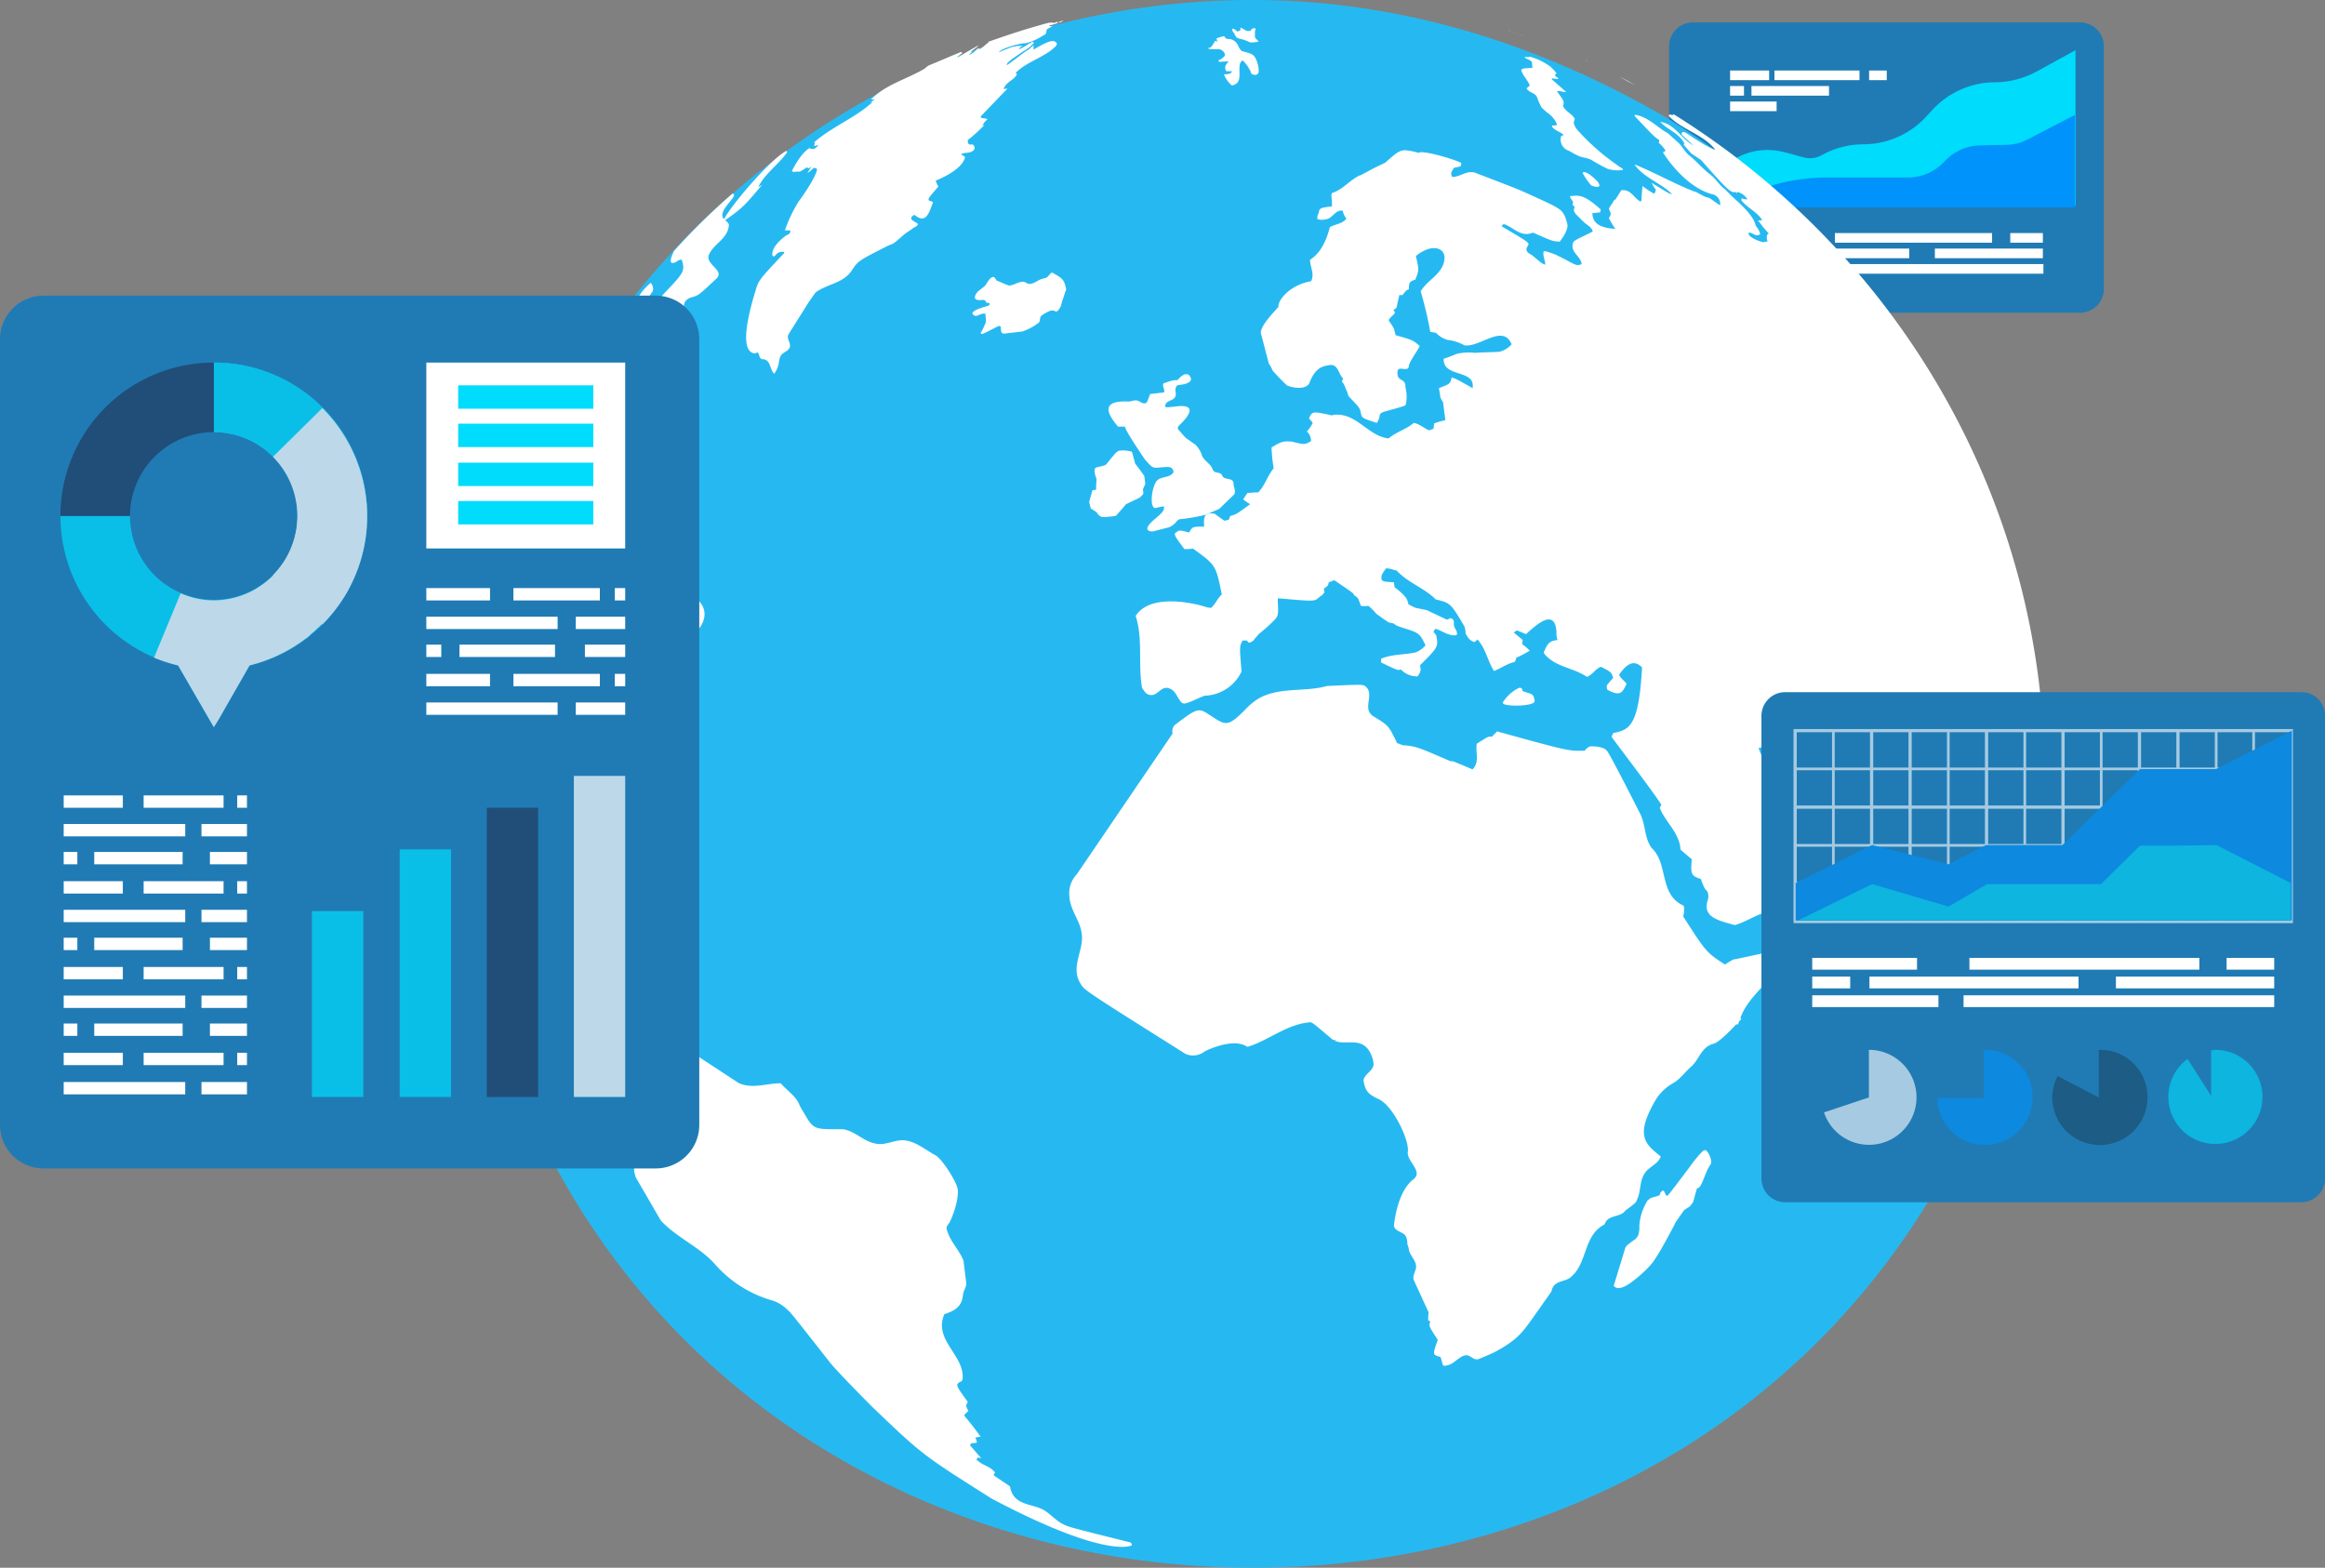 <svg xmlns="http://www.w3.org/2000/svg" width="477.701" height="322.11" viewBox="0 0 477.701 322.11">
  <rect x="0" y="0" width="477.701" height="322.11" fill="#808080" stroke="none"/>
  <g id="Group_1075" data-name="Group 1075" transform="translate(-96.096 -194.981)">
    <g id="Group_656" data-name="Group 656" transform="translate(65 19)">
      <g id="Group_568" data-name="Group 568" transform="translate(374.041 180.583)">
        <path id="Path_2682" data-name="Path 2682" d="M721.581,74.3H641.934a4.877,4.877,0,0,0-4.834,4.834v49.985a4.877,4.877,0,0,0,4.834,4.834h79.647a4.877,4.877,0,0,0,4.834-4.834V79.134A4.877,4.877,0,0,0,721.581,74.3Z" transform="translate(-637.1 -74.3)" fill="#207bb4"/>
        <g id="Group_567" data-name="Group 567" transform="translate(5.493 5.713)">
          <g id="XMLID_187_">
            <path id="Path_2683" data-name="Path 2683" d="M703.62,86.091a17.559,17.559,0,0,0-12.853,5.6l-1.428,1.538a17.558,17.558,0,0,1-12.853,5.6,17.652,17.652,0,0,0-8.459,2.2,4.988,4.988,0,0,1-3.955.439l-4.065-1.1h-.11a13.2,13.2,0,0,0-14.282,5.822l-3.515,5.273h78V79.5l-8.02,4.394A18.315,18.315,0,0,1,703.62,86.091Z" transform="translate(-642.1 -79.5)" fill="#00dcfc"/>
          </g>
          <path id="Path_2684" data-name="Path 2684" d="M705.9,97.752l-5.383.11a10.183,10.183,0,0,0-7.36,3.3,10.238,10.238,0,0,1-7.47,3.3H669.205a40.527,40.527,0,0,0-11.975,1.758L642.4,110.605h77.56V91.6L710.4,96.544A9.542,9.542,0,0,1,705.9,97.752Z" transform="translate(-642.07 -78.307)" fill="#0093fc"/>
        </g>
      </g>
      <g id="Group_569" data-name="Group 569" transform="translate(386.015 223.867)">
        <rect id="Rectangle_519" data-name="Rectangle 519" width="14.721" height="1.977" fill="#fff"/>
        <rect id="Rectangle_520" data-name="Rectangle 520" width="32.298" height="1.977" transform="translate(22.081)" fill="#fff"/>
        <rect id="Rectangle_521" data-name="Rectangle 521" width="6.701" height="1.977" transform="translate(58.115)" fill="#fff"/>
        <rect id="Rectangle_522" data-name="Rectangle 522" width="22.191" height="1.977" transform="translate(42.625 3.186)" fill="#fff"/>
        <rect id="Rectangle_523" data-name="Rectangle 523" width="5.273" height="1.977" transform="translate(0 3.186)" fill="#fff"/>
        <rect id="Rectangle_524" data-name="Rectangle 524" width="29.332" height="1.977" transform="translate(8.02 3.186)" fill="#fff"/>
        <rect id="Rectangle_525" data-name="Rectangle 525" width="17.687" height="1.977" transform="translate(0 6.372)" fill="#fff"/>
        <rect id="Rectangle_526" data-name="Rectangle 526" width="43.614" height="1.977" transform="translate(21.312 6.372)" fill="#fff"/>
      </g>
      <g id="Group_570" data-name="Group 570" transform="translate(386.565 190.47)">
        <rect id="Rectangle_527" data-name="Rectangle 527" width="8.02" height="1.977" fill="#fff"/>
        <rect id="Rectangle_528" data-name="Rectangle 528" width="17.467" height="1.977" transform="translate(9.118)" fill="#fff"/>
        <rect id="Rectangle_529" data-name="Rectangle 529" width="3.625" height="1.977" transform="translate(28.563)" fill="#fff"/>
        <rect id="Rectangle_530" data-name="Rectangle 530" width="2.856" height="1.977" transform="translate(0 3.186)" fill="#fff"/>
        <rect id="Rectangle_531" data-name="Rectangle 531" width="15.929" height="1.977" transform="translate(4.394 3.186)" fill="#fff"/>
        <rect id="Rectangle_532" data-name="Rectangle 532" width="9.558" height="1.977" transform="translate(0 6.372)" fill="#fff"/>
      </g>
    </g>
    <path id="Path_2538" data-name="Path 2538" d="M719.257,110.889Q657.3,74.8,591.382,92.1h0c-4.284,1.1-8.569,2.527-12.634,3.955,0,0-4.724,1.758-5.6,2.087-2.2.879-4.394,1.868-6.592,2.746h0a165.243,165.243,0,0,0-33.726,20.653,2.3,2.3,0,0,1-.659.439c-2.087,1.648-4.065,3.406-6.042,5.053A137.011,137.011,0,0,0,514.042,138.9a163.251,163.251,0,0,0-10.436,12.634.108.108,0,0,1-.11.11c-.11.11-.11.22-.22.33A155.326,155.326,0,0,0,488.555,175.7v.11a161.541,161.541,0,0,0-6.811,15.49q-20.6,56.522-.769,113.263c48.228,132.379,238.831,139.519,299.142,15.16,1.648-3.406,3.186-6.921,4.614-10.436v-.11c.549-1.318,2.2-5.6,2.307-6.042.879-2.417,1.648-4.834,2.417-7.251q1.648-5.438,2.966-11.206h0a160.469,160.469,0,0,0,3.955-35.814A163.142,163.142,0,0,0,719.257,110.889Z" transform="translate(-280.411 108.485)" fill="#26b9f1"/>
    <g id="Group_462" data-name="Group 462" transform="translate(191.348 199.258)">
      <path id="Path_2539" data-name="Path 2539" d="M671.135,217.426c-.11-.11-.11-.11-1.758-.659a.236.236,0,0,1-.22-.22v-.11c0-.11-.11-.33-.22-.33-.22-.11-.22-.11-.549,0a7.945,7.945,0,0,0-2.417,1.868c-.659.769-.879,1.1-.769,1.208a.236.236,0,0,0,.22.22c1.318.549,6.152.33,6.262-.549a1.394,1.394,0,0,0-.11-.659A.952.952,0,0,0,671.135,217.426Z" transform="translate(-451.639 -79.005)" fill="#fff"/>
      <path id="Path_2540" data-name="Path 2540" d="M534,115.6c-3.186,1.648-10.986,10.656-12.853,14.062-1.648-1.758,3.3-4.834,1.758-5.273a137.016,137.016,0,0,0-12.084,11.865c-.22.769-.769,1.428-.549,2.307.879.439,1.428-.769,2.2-.549.769,2.307.33,2.746-3.625,6.921-.549.549-.989,1.208-1.538,1.758-.11.11-.33,0-.439-.11-.22-.11-.769,0-2.087,1.538,0,0-2.637,2.966-1.868,3.735.989-.11.879-2.087,1.977-1.648,1.1.33,0,1.648.11,2.417,0,0,1.318,3.625,3.186,2.527,4.834-2.856,4.724-3.735,4.724-4.944-.11-2.527-.11-3.186.439-3.845a2.619,2.619,0,0,1,1.208-.659c1.428-.439,1.428-.439,5.053-3.845,1.758-1.758-2.417-2.856-1.538-4.944.989-2.2,3.735-3.186,4.065-5.822.11-.549-.33-.879-.769-1.208,3.735-2.637,4.065-3.076,7.58-7.251-.22.11-.549.33-.769.439,1.428-2.856,4.174-4.614,5.932-7.141A.851.851,0,0,1,534,115.6Z" transform="translate(-467.648 -88.905)" fill="#fff"/>
      <path id="Path_2541" data-name="Path 2541" d="M614.8,178.253c-.33-.989-1.648-.33-1.977-1.318-.439-1.318-1.977-1.758-2.307-3.186a6.083,6.083,0,0,0-1.1-1.758l-.11-.11c-.659-.439-1.208-.879-1.868-1.318-.549-.439-.989-1.1-1.538-1.648s-.11-.879.549-1.538c.44-.439,3.955-3.955-.989-3.406-1.868.22-2.087.22-2.417.11,0-1.428,1.648-1.1,2.087-2.087.33-.659-.22-1.428.22-2.087a.6.6,0,0,1,.549-.33s3.625-.22,2.087-1.977c-.549,0-.989.11-1.538.11l-.22.22-.659.659c-.879,0-.879,0-2.856.659-.329.659.33,1.208.11,1.868-.879.11-2.087.22-2.856.33-.659,1.758-.659,1.758-.879,1.868-.769.22-1.208-.439-1.868-.549-.549-.11-1.1.22-1.648.22-6.591-.33-3.735,3.3-2.2,5.163H594.8c0,.769,4.065,6.7,4.065,6.7,1.648,1.868,1.648,1.868,3.406,1.648h.22c1.867-.22,2.087.11,2.307.989-.879,1.428-2.966.659-3.735,2.2-.989,1.977-1.1,5.493.11,5.163a12.534,12.534,0,0,1,1.648-.33c0,.769,0,.989-1.648,2.417-2.856,2.307-1.648,2.746-.659,2.746l3.406-.879a4.164,4.164,0,0,0,1.428-1.1c.439-.549.659-.549.879-.549a40.554,40.554,0,0,0,5.053-.879l2.856-1.208,3.076-2.966c.439-.769-.11-1.538-.11-2.2C617.1,178.473,615.237,179.242,614.8,178.253Z" transform="translate(-458.91 -84.764)" fill="#fff"/>
      <path id="Path_2542" data-name="Path 2542" d="M599.335,178.516l-.22-1.648-.879-1.208-.989-1.318-.659-2.417a6.119,6.119,0,0,0-2.637-.22c-.659.22-1.1.989-1.538,1.428l-.879,1.1c-.22.33-.33.439-1.208.659-.439.11-1.208.22-1.318.439-.11.33-.22.549.11,1.648.22.549.22.549.11,1.758v.989l-.769.11-.659,2.417.33,1.318,1.208.769a1.854,1.854,0,0,0,1.1.989,17.294,17.294,0,0,0,2.746-.22c.11,0,.11,0,2.2-2.417.879-.439,1.868-.879,2.746-1.318a5.075,5.075,0,0,0,.769-.769c.11-.33-.11-.769,0-1.1Z" transform="translate(-459.266 -83.379)" fill="#fff"/>
      <path id="Path_2543" data-name="Path 2543" d="M505.686,142.387c-.11.11-.11.22-.22.33-.439.879-6.262,8.9-6.482,9.118-.11-.33-.22-.879,1.648-3.515.22-.22.659-.989,1.208-1.758A169.124,169.124,0,0,0,486.9,170.621a98.361,98.361,0,0,1,7.47-10.986c-.11,3.406-2.966,5.163-4.284,7.91a1.869,1.869,0,0,0,.769-.11c.11.439.11.439-.22,1.428,2.087-.879,1.977-3.406,3.516-4.724.22.439-.11.989.11,1.428.22,0,.879.22,1.538-.879,1.208-2.087-1.208-8.459,1.538-6.7,1.208-1.318,1.318-3.186,2.637-4.394h.22l7.69-11.315c.11-.11.11-.22.22-.33a1.883,1.883,0,0,0-.439-1.648A12.192,12.192,0,0,0,505.686,142.387Z" transform="translate(-469.213 -86.47)" fill="#fff"/>
      <path id="Path_2544" data-name="Path 2544" d="M594.06,393.152c-1.428-.659-2.417-1.868-3.735-2.746-2.417-1.648-6.591-.879-7.251-5.053-1.1-.769-2.307-1.538-3.406-2.307.11-.11.22-.439.33-.549-.879-1.208-2.417-1.428-3.406-2.307-.11-.11-.33-.22-.439-.33.11-.11.22-.33.33-.439.22,0,.439.11.659.11-.11-.11-.11-.11-2.307-2.637.11-.11.22-.33.33-.439a3.736,3.736,0,0,0,1.1-.11,2.625,2.625,0,0,0-.329-.989,3.9,3.9,0,0,1,1.1-.22s-2.087-2.856-3.076-3.955c-.11-.11-.22-.33-.33-.439a6.63,6.63,0,0,1,.879-.879c-.549-1.1-.549-1.1-.11-1.868-2.637-3.625-2.637-3.625-1.208-4.284-.11-.11.11-.22.11-.22.659-5.053-6.042-8.02-3.735-13.513,1.868-.659,3.625-1.318,3.845-4.065.11-.879.769-1.538.659-2.417,0,0-.549-4.284-.549-4.5-.769-1.977-2.307-3.515-3.076-5.383-.549-1.428-.549-1.428,0-2.2.659-.879,2.2-5.053,1.868-7.141-.22-1.538-3.186-6.152-4.5-6.921-1.868-.989-3.515-2.417-5.6-2.966-.11,0-.439-.11-.549-.11-2.087-.33-4.065,1.1-6.152.659-2.527-.439-4.175-2.527-6.7-2.966h-.989c-5.163,0-5.163,0-7.25-3.625a8.151,8.151,0,0,1-.879-1.648c-.879-1.758-2.527-2.746-3.735-4.175-2.856,0-5.713,1.208-8.569,0l-12.744-8.349c-4.944,3.955-4.944,3.955-9.008,1.758-1.538.439-1.538.989-1.758,2.417-1.318.659-2.637,1.318-4.065,5.6-.11-.22-.22-.549-.329-.769a1.869,1.869,0,0,0-.769.11c-.11.22-.11.549-.22.769v.549c-2.966-.879-2.966-.879-7.031-12.414-1.538-.33-2.087-.33-3.186,1.758-2.417-1.648-2.417-5.383-2.417-7.36-1.428-5.493-1.428-5.493-2.417-7.361-.22.879-.22.879-.33,4.065-.22,0-.439.11-.659.11-.22-.11-.439-.33-.659-.439-.659,2.637,1.208,4.944,1.208,7.58-6.042.879-8.239-19.994-8.239-20.214l.659.33a25.4,25.4,0,0,1,.659-3.186c.22-.11.549-.11.769-.22,1.1,1.208,1.1,1.208,1.977,1.1,0-3.625.33-3.845,1.1-4.394,1.208.659,4.724,3.955,4.724,4.394a14.544,14.544,0,0,0,2.637,5.493c.989-.33.989-.33-1.977-11.645-.989-3.845,1.318-7.141,1.868-10.656.549-3.955,1.538-7.91,1.868-11.974.11-1.428.11-1.428,4.614-9.887a2.037,2.037,0,0,1,.769.22c.11-7.47.22-8.239,5.932-12.414.22,1.868-1.538,3.076-1.867,4.834a2.914,2.914,0,0,0,.549.659c.769,0,8.569-7.58,8.569-7.69,1.208-1.758-.11-4.284-.11-4.284l-.33.439c-.22.549-.439,1.208-.659,1.758-1.648-.11-1.868-.11-2.856-1.648-.22,0-.659-.11-.879-.11-.549.549-1.1,1.208-1.648,1.758a43.513,43.513,0,0,1,1.428-5.053c-.549-.879-.549-.879-.439-2.307-2.307.11-2.307.11-7.69,7.69-1.977-5.6,5.053-6.811,5.822-11.205,1.538.879,2.417,2.527,3.845,3.515.22-.11.659-.22.879-.33a21.389,21.389,0,0,0-.659-2.527l.11-.11c1.208-.549,1.208-.549,7.141-6.372.11.22.22.549.329.769a2.585,2.585,0,0,0,.879.22c-.879,3.186-3.735,5.383-4.5,8.679,0,.22,0,.22,1.648,2.856.989-.33,1.648-1.428,2.856-1.208a5.15,5.15,0,0,1,.879,3.625c.22,0,.549-.11.769-.11a13.926,13.926,0,0,1,1.318-2.307c.769,0,.769,0,1.868.989l.549.22h0c4.614-4.394.879-8.349-2.966-8.459-.33-.439-.33-.439,1.428-12.194a2.314,2.314,0,0,0-1.428-.549c-.11-.22-.439-.439-.549-.659l.659-2.307c-4.614-1.977-4.614-1.977-5.383-3.735-1.318-3.3.439-7.031-.439-10.327a16.2,16.2,0,0,1,.549-2.2c.549-1.977.549-2.637,0-2.417a8.988,8.988,0,0,0-.989.879,2.86,2.86,0,0,1-.33.769c-.11.659-.33,1.318-.439,1.868-.22.659-.33.769-.44.879-.22.11-.33.33-.549.769-1.648,3.845-1.648,3.845-2.966,4.5-.769-.33-1.208-.989-1.977-1.318a5.986,5.986,0,0,1,.439-2.087h-.11a12.781,12.781,0,0,1,.439-1.977,12.513,12.513,0,0,1,1.1-2.087c.11-.33.329-.769.11-1.1,0-.11-.11-.11-.22-.22-.439-.33-.989-.11-1.428-.549-.11-.11,0-.439,0-.659a25.222,25.222,0,0,0-.439-3.076c0-.11-.11-.22-.11-.33-.11-.439-.33-.659-.549-.659h0a.746.746,0,0,0-.33.439c-.659,1.648-1.538,3.186-1.977,2.417-.22-.439,0-1.208-.769-1.318a3.491,3.491,0,0,0-1.428,1.1c-.11.11-.11.22-.22.439s-.11.549-.22.769c-.11.659-.11.659-1.208,3.406-.33.879-.439.989-.879,1.208-.33.22-.33.33-.439.659,0,0-.11.659.11.769h.22c.11-.11.11-.11.22,0,.22.879-.989,2.417-1.977,3.625-.659,1.208-.549,2.637-1.1,3.845a6.9,6.9,0,0,1,.439,4.5c-.879,3.076-3.735,4.944-4.724,8.02-1.1,3.406,0,7.031-1.208,10.436-.11.439-.659.769-1.1.989-2.527-1.208.11-9.667.11-9.777a5.776,5.776,0,0,0,.439-1.868c-.22-.11-.549-.11-.769-.22-1.758.33-1.758.33-2.637-.11-.22-3.186-.22-3.186-.989-4.065a2.037,2.037,0,0,0-.769.22c-.11-1.758.769-3.3,1.208-5.053a.384.384,0,0,1-.22.11A161.909,161.909,0,0,0,470.8,241.219a160.294,160.294,0,0,0,9.777,55.588h.11a3.137,3.137,0,0,0,1.428,0l.549.549c.439,0,1.1-.11,1.648-.11.22-.11.549-.11.769-.22.659.439.659.439,3.186,4.944.439-.989.439-.989,0-2.746,2.746,1.648,3.735,4.724,6.042,6.7l.33-.659c.11.11.11.11,1.648,1.868h.22a20.821,20.821,0,0,1,2.307,2.087v-.769a7.115,7.115,0,0,0,1.428-.439,4.788,4.788,0,0,0-.549-2.527v-.11a1.87,1.87,0,0,1,.11-.769c5.163,6.811,5.163,7.36,5.163,9.338.22,0,.11.439.11.659.989,2.307.989,2.307,1.538,3.845-.879,1.428-.989,1.758-.439,3.406l5.163,8.9c3.186,3.406,7.69,5.273,10.876,8.679a24.662,24.662,0,0,0,11.535,7.58,7.678,7.678,0,0,1,3.516,1.977c.769.659.769.659,8.789,10.876,1.868,2.307,8.679,9.118,8.679,9.118,10.327,9.887,10.327,9.887,24.608,18.9,23.949,12.634,28.783,9.558,28.783,9.558a1.852,1.852,0,0,0-.22-.549C595.159,393.7,595.159,393.7,594.06,393.152Z" transform="translate(-470.8 -84.232)" fill="#fff"/>
      <path id="Path_2545" data-name="Path 2545" d="M586.1,92.149c.33-.11.549-.22.879-.33a.108.108,0,0,1-.11-.11c-.22-.11-.33-.11-.989,0a.384.384,0,0,0,.22-.11c-4.284,1.1-8.569,2.527-12.634,3.955h0c0,.11-.11.22-.659.659h0a8.357,8.357,0,0,1-.989.769,5.353,5.353,0,0,0-.769.33,2.4,2.4,0,0,1,.549-.33.108.108,0,0,1-.11-.11h0c-.11,0-.22.11-.439.22-.11.11-.22.33-.439.439a3.339,3.339,0,0,1-.769.549c-.11.11-.22.11-.33.22a.108.108,0,0,1,.11-.11c-.11,0-.22.11-.33.22a5.081,5.081,0,0,1,.769-.769h-.11a.4.4,0,0,0-.33.11l1.758-1.318h-.22s-1.977,1.1-4.175,2.417c.11-.22.11-.22,1.1-.989-.11,0-.11-.11-.22-.22-2.2.879-4.394,1.868-6.591,2.746h0a3.032,3.032,0,0,0-.879.659c-3.625,2.2-7.91,3.186-11.1,6.372h.769c-.33.22-.769.549-1.1.769a1.561,1.561,0,0,1,.659-.22c-3.625,3.3-8.349,5.053-11.974,8.239,0,.11.11.22.11.33s-.11.22-.22.33c.11,0,.22.11.33.11.22-.11.439-.11.659-.22-.769.989-1.208.989-1.868.659-1.868,1.1-3.625,4.724-3.625,4.724.33.22.33.22.879.11h.769a10.027,10.027,0,0,0,1.428-.879c.11.11.22.11.33.22l.659-.33a9.168,9.168,0,0,0-.879,1.318,13.953,13.953,0,0,0,1.318-1.1,1.561,1.561,0,0,1,.659.22c.11.549-1.1,3.076-3.845,6.811a29.416,29.416,0,0,0-2.746,5.822h1.1c0,.33.11.659-.769.989,0,0-3.406,2.307-2.856,4.284a.4.4,0,0,1,.33.11c.769-.879.989-.989,1.977-.989l.11.22c-5.273,5.6-5.273,5.6-5.932,7.8-2.527,8.239-2.527,12.524-.22,12.853a1.561,1.561,0,0,0,.659-.22c.439.439.22,1.1.879,1.428,1.868-.11,1.538,2.087,2.527,2.966a5.131,5.131,0,0,0,.989-2.527,3.4,3.4,0,0,1,.22-.879c.33-.989,1.648-1.1,1.977-1.977.33-.989-.769-1.758-.22-2.746l4.065-6.482c1.538-2.2,1.538-2.2,1.648-2.2,2.307-1.648,5.493-1.758,7.251-4.394,1.318-1.977,1.318-1.977,7.58-5.163.989-.33.989-.33,2.637-1.758a11.018,11.018,0,0,1,1.758-1.318l.769-.549c.659-.33.659-.33.879-.769-.439-.33-.879-.549-1.318-.879,0-.11-.11-.33-.11-.439a1.615,1.615,0,0,1,.659-.549c.11.11.22.11.33.22,2.087,1.538,2.746-.659,3.515-2.856a7.578,7.578,0,0,0-.879-.33c-.11-.439-.11-.439,1.977-2.856a5.881,5.881,0,0,1-.549-1.208c4.724-1.977,5.823-3.845,6.042-4.834a2.391,2.391,0,0,0-.879-.549c.769-.549,1.867-.11,2.637-.879,0,0,.549-.549-.22-1.208-.989.22-.989-.33-.989-.879a29.774,29.774,0,0,0,3.406-3.076.661.661,0,0,0-.439.11,4.83,4.83,0,0,1,1.1-1.318,3.95,3.95,0,0,0-1.208-.22c-.11-.11-.22-.22-.22-.33l5.493-5.713a1.87,1.87,0,0,0-.769.11c.439-1.538,2.087-1.758,2.746-3.076-.11-.11-.22-.22-.22-.33,2.307-2.307,5.713-3.076,8.02-5.273.22-.11.33-.439.439-.659-.439-.659-.879-1.208-4.834,1.208v-.879a6.286,6.286,0,0,0-.879.769h0c-1.648.989-3.076,2.307-4.614,3.3,0-.439.11-.659,3.406-2.856a8.6,8.6,0,0,0,2.2-1.758c-.11,0-.22-.11-.33-.22-.769.439-1.538.989-2.417,1.428-.11,0-.22.11-.33.11,0-.22.439-.549.769-.769a4.114,4.114,0,0,1-.879.11,1.393,1.393,0,0,0-.659.11c-.33,0-.659,0-3.406,1.208.659-.989,4.724-1.868,5.163-1.868h.33a11.266,11.266,0,0,0,3.515-1.538l.44-.22.22-.22c.11-.22.11-.659.22-.879.33-.22.769-.439,1.1-.659h-.33c-.439-.11-.219-.22-.109-.22Z" transform="translate(-465.59 -91.27)" fill="#fff"/>
      <path id="Path_2546" data-name="Path 2546" d="M512.6,128.6Z" transform="translate(-466.68 -87.623)" fill="#fff"/>
      <path id="Path_2547" data-name="Path 2547" d="M582.927,91.3a11.394,11.394,0,0,1-1.1.439c.11-.11.22-.11.33-.22l-.33.11c.11,0,.11-.11.22-.11h-.22l-.44.22h-.11a.85.85,0,0,1-.33.11h0c-.11,0-.11.11-.22.11-.22.11-.22.22-.33.22h.22a10.638,10.638,0,0,0,1.208-.33c.44-.22.549-.22.659-.22h.11l.659-.33h-.329Z" transform="translate(-459.996 -91.3)" fill="#fff"/>
      <path id="Path_2548" data-name="Path 2548" d="M619.224,93.259a.66.66,0,0,0,.11-.439v-.11h-.22c-.439,0-.549.11-.659.33s-.22.22-.439.22c-.769.11-1.208-.659-1.868-.659a.108.108,0,0,0,.11.11c.11.439-.22.549-.659.659-.22-.22-.439-.33-.659-.549H614.5a5,5,0,0,0,.33.879v-.22c.33.659.439.989.769,1.208a6.55,6.55,0,0,0,1.208.33,11.392,11.392,0,0,1,1.1.439c.11.11.439.22,1.318.11.22,0,.44-.11.769-.11-.22-.33-.549-.549-.769-.879Z" transform="translate(-456.634 -91.172)" fill="#fff"/>
      <path id="Path_2549" data-name="Path 2549" d="M619.667,98.484c-.439-.659-1.208-.879-2.527-1.208-.11,0-.22,0-.22-.11-.659-.549-.659-1.428-1.428-1.977a2,2,0,0,0-1.318-.439c-.549-.11-.549-.11-.769-.549h-.22a6.76,6.76,0,0,0-1.428.439c.11.22.11.549.22.769-.11-.11-.33-.22-.439-.33a13.712,13.712,0,0,1-.879,1.318,1.177,1.177,0,0,1-.659.22c.22.22.22.22,1.867.22a1.513,1.513,0,0,1,1.648,1.1c0,.11,0,.549-1.318,1.208v.11c0,.11,0,.11.22.11h0l-.11.11a13.332,13.332,0,0,1,1.977-.11c-.769.769-.879,1.208-.549,1.977a4.431,4.431,0,0,0,1.208,0c-.11.33-.22.659-1.648.659a5.673,5.673,0,0,0,1.648,2.307c1.318-.33,1.648-.989,1.538-2.966,0-1.538.11-1.758.659-2.2a7.739,7.739,0,0,1,1.648,2.307.811.811,0,0,0,.33.549,1.333,1.333,0,0,0,.549.11.686.686,0,0,0,.769-.769,3.739,3.739,0,0,0-.11-1.1A5.868,5.868,0,0,0,619.667,98.484Z" transform="translate(-457.078 -91.014)" fill="#fff"/>
      <path id="Path_2550" data-name="Path 2550" d="M605.2,157.73c.549,0,.989-.11,1.538-.11a1.046,1.046,0,0,0-.769-.22A1,1,0,0,0,605.2,157.73Z" transform="translate(-457.551 -84.784)" fill="#fff"/>
      <path id="Path_2551" data-name="Path 2551" d="M582.372,138.4c-.22,0-.22,0-.989.879-.11.11-.11.11-1.208.439-.769.22-1.428.879-2.307.989-.549.11-.989-.439-1.538-.439-.989,0-1.867.769-2.856.769-.11,0-.11,0-1.428-.549-.989-.439-.989-.439-1.1-.439-.33-.549-.439-.769-.769-.769h0c-.439.11-.659.33-1.428,1.538-.22.33-.22.33-1.648,1.428-1.1,1.318-.769,1.977.989,1.758.659,0,.769.549.659.549.22.11.659-.11.769.33-.11.22-.22.33-1.1.549-4.065,1.208-1.868,1.868-1.758,1.868.659-.11,1.318-.659,1.977-.439l.11,1.648a14.882,14.882,0,0,1-1.1,2.307c.22.33.22.33,3.406-1.318.659-.33.769,0,.769.439,0,.33,0,.989.659.989l3.735-.439a11.3,11.3,0,0,0,3.3-1.758c.22-.11.22-.22.33-.769.11-.659.11-.659,1.428-1.428.439-.22,1.1-.549,1.648-.22.22.11.329.11.439,0,.22-.11.22-.11.769-.989l.22-.879.879-2.637C584.788,139.828,584.569,139.608,582.372,138.4Z" transform="translate(-461.418 -86.657)" fill="#fff"/>
      <path id="Path_2552" data-name="Path 2552" d="M485.035,267.576c-.22.439-.989,1.648.549,5.053.22.439.549,1.208,2.087.769.989-.22,1.758-.989,2.746-1.318.769-.33,1.648-.33,2.527-.659.11,0,.22-.11.329-.11a.865.865,0,0,0,.549-.769C493.6,268.785,488.88,265.05,485.035,267.576Z" transform="translate(-469.435 -74.007)" fill="#fff"/>
      <path id="Path_2553" data-name="Path 2553" d="M502.337,272.515c-.11,0-.22-.11-.33-.11s-.22-.11-.33-.11c-.33-.11-.769-.11-1.1-.22-.659-.22-1.208-1.1-1.977-.769-.11,0-.11.11-.22.11,0,.11-.11.11-.22.22-.33.33-.439.879-.769,1.208-.439.549-1.1.769-1.428,1.318a.4.4,0,0,0-.11.33c0,.11-.11.22-.11.329,0,.22.11.439,0,.659-.11.33-.439.659-.439.879-.11.33-.33,1.318,1.648,1.318a8.743,8.743,0,0,0,2.856-.549.236.236,0,0,0,.22-.22c.439-.439.33-1.1.769-1.648a7.7,7.7,0,0,1,.989-.659c.549-.33,1.208-.659,1.318-.989C503.326,273.284,502.776,272.735,502.337,272.515Z" transform="translate(-468.391 -73.563)" fill="#fff"/>
      <path id="Path_2554" data-name="Path 2554" d="M720.983,271.858c-.439,0-.439,0-2.2,1.1-3.845-2.527-3.845-2.527-8.569-9.887a4.962,4.962,0,0,0,.11-2.2c-5.164-2.307-3.076-8.569-6.592-11.865-1.538-2.087-1.208-4.834-2.417-7.141,0,0-5.822-11.535-6.7-12.743-.659-.879-2.307-.989-3.076-.989H691.1a2.194,2.194,0,0,0-1.1.879c-3.3.11-3.3.11-18.017-3.955l-1.1,1.1c-.659-.11-.659-.11-3.076,1.428-.33,1.758.659,3.735-.879,5.273-4.174-1.758-4.174-1.758-4.284-1.648l-.439-.11c-6.592-2.856-6.592-2.856-9.118-3.186h-.439c-.33-.11-.769-.33-1.208-.439-1.758-3.625-1.758-3.625-4.834-5.493-2.527-1.538.33-4.5-1.648-6.152-.549-.439-.549-.439-7.91-.11-4.614,1.318-9.887.11-14.172,2.637a13.675,13.675,0,0,0-2.087,1.648c-4.065,4.175-4.394,3.955-7.58,1.868-2.637-1.758-2.637-1.758-7.47,1.868a1.975,1.975,0,0,0-.44,1.758l-19.664,28.893a5.618,5.618,0,0,0-1.538,4.5c.11,2.856,2.2,4.944,2.527,7.69.549,3.406-2.417,6.811-.22,10.327.769,1.318.769,1.318,21.532,14.391a3.814,3.814,0,0,0,3.735-.33.108.108,0,0,0,.11-.11s5.823-3.076,8.9-.989a19.815,19.815,0,0,0,2.307-.879c3.406-1.538,6.591-3.845,10.546-4.175.439,0,.439,0,4.724,3.625h.769a.99.99,0,0,1-.549.11c2.2,1.1,5.163-.659,7.031,1.868a6.136,6.136,0,0,1,1.1,3.076c-.22,1.428-1.758,1.868-2.087,3.186.329,2.087.769,2.856,3.186,3.955,2.966,1.428,6.262,8.459,5.932,10.766-.33,1.977,3.3,4.065,1.1,5.713-3.406,2.637-3.955,9.448-3.955,9.558.33,1.318,2.087,1.1,2.527,2.307a4.083,4.083,0,0,1,.22.989v.439a3.894,3.894,0,0,1,.33,1.208c.33,1.428,1.977,2.527,1.318,4.175-.22.549-.549,1.538-.33,1.977l3.076,6.7a7.777,7.777,0,0,0-.11,1.538c.11.11.33.22.439.329-.33.879-.33.879,1.538,3.735-1.1,3.076-1.1,3.076.549,3.515.22.549.33,1.208.549,1.758.22,0,.44.11.659,0,1.538-.22,2.417-1.758,3.845-2.087,1.1-.22,1.648,1.1,2.746.769.33-.11,3.186-1.318,3.515-1.538,4.614-2.527,5.493-3.845,8.349-7.91,3.186-4.5,3.186-4.5,3.186-4.614.439-2.087,2.527-1.758,3.735-2.637,3.735-2.856,2.637-8.679,7.141-10.986.659-2.087,3.186-1.318,4.284-2.856h0a21.984,21.984,0,0,0,2.087-1.648.833.833,0,0,0,.22-.439c.879-1.648.549-3.735,1.538-5.383.879-1.538,2.856-1.977,3.406-3.625-3.3-2.637-5.273-4.284-1.1-11.535a9.77,9.77,0,0,1,3.625-3.515c1.538-.879,2.527-2.417,3.845-3.515,1.538-1.428,1.977-3.955,4.5-4.614.989-.22,3.3-2.527,4.614-3.955h.439a1.562,1.562,0,0,1,.22-.659,2.437,2.437,0,0,0,.439-.549c-.11,0-.22,0-.22-.11,1.758-4.944,7.031-7.69,8.789-12.744.11-.22,0-.659.11-.879C729.112,270.1,729.112,270.1,720.983,271.858Z" transform="translate(-459.631 -79.058)" fill="#fff"/>
      <path id="Path_2555" data-name="Path 2555" d="M666.5,93.2c1.1.33,2.087.769,3.186,1.1Z" transform="translate(-451.508 -91.113)" fill="#fff"/>
      <path id="Path_2556" data-name="Path 2556" d="M686.8,101.7Z" transform="translate(-449.507 -90.275)" fill="#fff"/>
      <path id="Path_2557" data-name="Path 2557" d="M686.8,101.7Z" transform="translate(-449.507 -90.275)" fill="#fff"/>
      <path id="Path_2558" data-name="Path 2558" d="M687.669,102.139c.769.439,1.648.879,2.637,1.428-1.1-.659-1.318-.769-3.406-1.868Z" transform="translate(-449.497 -90.275)" fill="#fff"/>
      <path id="Path_2559" data-name="Path 2559" d="M758.141,277.01a5.531,5.531,0,0,0-.989,1.428c-.439.989-.33,2.2-.879,3.186a20.557,20.557,0,0,0-.769,1.977,4.761,4.761,0,0,0-.11.549c-.769,2.417-.549,4.944-.989,7.36-.33,1.208-.879,2.307-1.1,3.515a12.1,12.1,0,0,1-.22,1.977c-.549,1.538-1.538,2.966-2.087,4.5.11,0,.22-.11.33-.22v.11c.769-.989.989-2.2,1.758-3.186,0,0-.33,1.538-.549,2.856,1.648-3.406,3.186-6.921,4.614-10.436v-.11a7.417,7.417,0,0,0,.22-1.538h-.22c.22-1.428.33-2.746.659-4.175,0-.439.22-2.087.22-2.087,0-.439-.33-.879-.22-1.318.11-1.318.659-2.637.769-3.955,0-.439,0-.439-.11-.549A.849.849,0,0,1,758.141,277.01Z" transform="translate(-443.179 -73.004)" fill="#fff"/>
      <path id="Path_2560" data-name="Path 2560" d="M666.31,93.1c.11,0,.11,0,.22.11l-.33-.11Z" transform="translate(-451.538 -91.123)" fill="#fff"/>
      <path id="Path_2561" data-name="Path 2561" d="M680.32,119.6c-.22,0-.22.22-.11.439-.11-.11-.11-.11-.11-.22a16.459,16.459,0,0,0,1.758,2.527s1.428.549,1.648.11c.11-.22-.11-.549-.22-.769C682.517,120.809,680.979,119.491,680.32,119.6Z" transform="translate(-450.168 -88.511)" fill="#fff"/>
      <path id="Path_2562" data-name="Path 2562" d="M688.045,120.081a46.393,46.393,0,0,1-7.91-7.031c-.11-.11-.22-.33-.329-.439-.549-.989-.44-1.208-.22-1.648v-.22c-.549-.989-1.758-1.428-2.307-2.417a.334.334,0,0,1,0-.439c.11-.769.11-.769-1.318-2.746.659-.22,1.209.22,1.868.11l-2.746-2.417c-.22-.22-.22-.22-.22-.33.439-.11.879.22,1.428,0-.22-.22-.549-.33-.769-.659.11-.22.22-.22.33-.439a13.166,13.166,0,0,0-1.208-1.318A12.99,12.99,0,0,0,670.358,98c-.33.22-.659,0-1.1.11.44.439,1.1.439,1.538.989l.11,1.208c-1.977.11-1.977.11-2.307.439.33,1.208,1.318,1.977,1.758,3.186a2.916,2.916,0,0,1-.659.549c.439.989,1.868.879,2.2,1.977a12.285,12.285,0,0,0,.879,1.977c.22.22.439.439,1.208,1.1a5.11,5.11,0,0,1,1.977,2.417c-.33.33-.659.11-.989.22a.108.108,0,0,1-.11.11c.549.879,1.648,1.1,2.417,1.758v.11c-.11,0-.22.11-.439.11a2.389,2.389,0,0,0,1.538,3.076s1.758.989,1.868.989c.879.439,1.868.439,2.746.879a33.746,33.746,0,0,0,3.406,1.868,7.346,7.346,0,0,0,3.076.22v-.22C689.034,120.741,688.924,120.741,688.045,120.081Z" transform="translate(-451.301 -90.64)" fill="#fff"/>
      <path id="Path_2563" data-name="Path 2563" d="M749.539,270.2c-.879.33-1.648,1.868-1.868,2.527,0,.11-.11.22-.11.33a16.5,16.5,0,0,0-.659,4.065c0,.33-.11.549.11.659.549.33,1.208-1.318,1.758-2.856v-.22a13.489,13.489,0,0,0,.659-2.417C749.979,270.53,749.869,270.2,749.539,270.2Z" transform="translate(-443.585 -73.664)" fill="#fff"/>
      <path id="Path_2564" data-name="Path 2564" d="M687.669,102.139c.769.439,1.648.879,2.637,1.428-1.1-.659-1.318-.769-3.406-1.868Z" transform="translate(-449.497 -90.275)" fill="#fff"/>
      <path id="Path_2565" data-name="Path 2565" d="M706.907,108.7a.384.384,0,0,1,.11.22,2.73,2.73,0,0,1-.879-.11c0,.11-.11.22-.11.33,2.746,2.856,7.031,3.735,9.558,6.921-.989-.11-4.834-2.637-5.273-2.966-.989-.659-.989-.659-1.538-.659,0,.11-.11.33-.11.439s0,.11,2.417,2.307c-2.527-1.318-3.735-4.394-6.811-4.834,1.538,1.648,3.845,2.307,4.944,4.394,0,.11-.11.22-.11.33.44.549,1.1,1.208,1.538,1.758l1.977,1.318c5.273,5.932,6.152,6.921,7.141,6.591.11.11.22.22.22.33,0-.11.11-.22.11-.33a3.225,3.225,0,0,1,2.087,1.538,2.389,2.389,0,0,1-1.1-.22h-.11v.439c1.208,1.538,3.186,2.307,4.284,4.065a2.73,2.73,0,0,0-.879.11,7.7,7.7,0,0,1,.879,1.1c.439.549.879.989,1.318,1.538-.11.11-.22.11-.33.22a2.239,2.239,0,0,0,.11,1.428,2.418,2.418,0,0,0-.879.11c-.44,0-3.515-1.1-2.966-1.977.769,0,1.428.989,2.307.33a3.457,3.457,0,0,0-.879-1.648c-.22-.769-.439-2.2-4.724-5.932l-1.648-1.648c-1.208-.879-1.868-2.2-3.076-3.076-1.428-1.1-2.637-2.527-4.065-3.735-1.1-.769-1.538-1.977-2.527-2.856l-2.087-1.868c-2.2-1.208-3.845-3.186-6.482-3.735H699a.4.4,0,0,0,.11.33l.11.11c3.735,3.955,3.735,3.955,4.834,4.724a.824.824,0,0,1-.11.549,6.38,6.38,0,0,1,1.428,1.648,2.4,2.4,0,0,1-.549.33s4.175,6.921,10,8.569a2.056,2.056,0,0,1,1.758,2.307h0c-.769-.439-1.538-1.1-2.307-1.538h-.11a4.589,4.589,0,0,0-.659-.22,17.19,17.19,0,0,1-1.867-.989l-.44-.11c-4.175-1.648-8.02-3.845-12.084-5.493H699c1.977,2.746,5.383,3.735,7.69,6.042-.439,0-.439,0-4.175-2.307a6.235,6.235,0,0,0,.879,1.428c-.11.11-.11.439-.22.659l-.22.11a16.086,16.086,0,0,1-2.307-1.538,26.934,26.934,0,0,0-.22,2.966l-.22.22c-1.318-.659-1.977-2.637-3.955-2.307-1.208,1.977-1.208,1.977-1.538,2.087-.22.659-.769,1.1-.989,1.758.549,1.1.44,1.1,0,1.868a17.433,17.433,0,0,0,1.318,2.2c-4.284-.22-4.614-1.977-4.724-3.186.44-.11,1.1-.11,1.648-.22a.824.824,0,0,1,.11-.549c-3.515-3.186-4.614-2.966-6.372-2.746a2.927,2.927,0,0,0,.659,1.1c0,.22-.11.439-.11.659l.439.439c-.329.989-.329.989,2.087,3.3,1.318.989,1.318.989,1.648,1.758-3.845,1.868-3.845,1.868-4.065,2.307-.659,1.977,1.648,2.746,1.758,4.394-.989.33-.989.33-3.406-.989l-1.978-.989a20.726,20.726,0,0,0-1.977-.659h-.439c-.22.989.33,1.868.33,2.746-.659-.22-.659-.22-2.746-1.977-1.538-.769-1.208-1.318-.659-2.2-.22-.549-.22-.549-5.6-3.735l.439-.439c1.977.549,3.515,2.856,6.042,1.758,3.955,1.758,3.955,1.758,5.493,1.868a14.3,14.3,0,0,0,1.1-1.648c.659-1.538.659-1.538,0-3.515-.879-1.648-.879-1.648-8.679-5.163-2.747-1.208-9.668-3.735-9.777-3.845-1.758-.549-3.076.879-4.724.879-.33-.769-.33-.769.33-1.868.439-.11.989-.22,1.428-.33,0-.22.11-.439.11-.659-.989-.659-7.36-2.527-8.569-2.2l-.22.11h0a11.863,11.863,0,0,0-2.746-.549c-1.208,0-1.977.659-4.065,2.527l-.439.22h0c-.659.33-1.868.879-2.856,1.428s-1.868.989-1.868.989h-.11c-2.087.989-3.516,2.966-5.713,3.625h0a1.393,1.393,0,0,0-.11.659,12.614,12.614,0,0,1,.11,2.087h-.11c-2.417.33-2.417.33-2.637,1.428a1.609,1.609,0,0,0-.22,1.208c.22,0,.439.11.659.11a3.062,3.062,0,0,0,1.1-.11c1.318-.11,1.867-1.977,3.406-1.758a4.376,4.376,0,0,0,.769,1.648c-.879,1.1-2.307,1.1-3.406,1.758-1.208,4.834-3.3,6.152-4.065,6.7,0,1.428.989,2.856.22,4.394-4.5.769-6.921,4.065-6.7,5.273-.769.879-3.735,3.845-3.625,5.383L623.854,160a6.656,6.656,0,0,1,.769,1.428,41.206,41.206,0,0,0,2.966,3.076c.44.22,2.966.989,4.175,0a.974.974,0,0,0,.439-.549c1.209-3.076,2.637-3.406,4.065-3.625,1.868-.33,1.868,1.868,2.856,2.746-.22.549-.22.549-.22.769.11,0,.33.11.879,1.648.33.439.22.879.549,1.318,2.2,2.307,2.2,2.307,2.417,3.3.22,1.1.22,1.1,3.3,2.087h0a3.384,3.384,0,0,0,.549-1.318c.11-.659.11-.769,1.758-1.208,3.186-.879,3.516-.989,3.625-1.208a7.335,7.335,0,0,0,0-3.3c-.11-.439,0-.879-.22-1.208-.33-.659-1.318-.659-1.428-1.538-.22-1.428.33-1.428,1.1-1.318,1.1.11,1.1-.11,1.208-.659.11-.879,2.087-3.515,2.2-4.065-1.428-1.208-1.428-1.208-4.944-2.2l-.33-1.318c-.329-.659-.769-1.208-1.1-1.758.329-.659.989-.989,1.318-1.538a2.4,2.4,0,0,0-.33-.549,2.912,2.912,0,0,0,.659-.549l.22-1.1.22-.879a4.755,4.755,0,0,1,.11-.549h.659c.769-.989.769-.989,1.318-1.208,0-1.428.11-1.538,1.318-1.977.769-1.977.769-1.977.11-4.834,3.3-2.746,6.372-1.758,5.823.989-.549,2.856-3.515,3.955-4.834,6.262a80.885,80.885,0,0,1,1.977,8.349,4.673,4.673,0,0,1,1.208.22,5.215,5.215,0,0,0,2.417,1.428h.11a9.72,9.72,0,0,1,3.3,1.1c3.186.439,7.91-4.5,9.668-.22a4.8,4.8,0,0,1-2.527,1.538c-1.648.11-3.406.11-5.053.22a10.721,10.721,0,0,0-3.735.22,25.716,25.716,0,0,1-2.637.989c-.22,3.955,6.591,2.087,5.932,6.042-3.3-1.868-3.3-1.868-4.284-2.2-.33,1.318-.33,1.318-2.637,2.2.11.549.22,1.318.33,1.977l.549.989c.11,1.208.33,2.417.439,3.625a16.955,16.955,0,0,0-2.307.659c0,.33-.11.769-.11,1.1a7.567,7.567,0,0,0-.879.33c-1.1-.439-1.977-1.318-3.186-1.538-1.538,1.318-3.625,1.868-5.163,3.186-4.285-.439-6.592-5.383-11.315-4.834l-.33.11c-4.065-.879-4.065-.879-4.724.659a6.281,6.281,0,0,1,.769.879,6.282,6.282,0,0,1-1.208,1.758l.22.22.11.11a2.96,2.96,0,0,1,.549,1.648c-1.318.769-1.318.769-3.955.11-1.648-.11-2.087-.11-4.174,1.208a33.508,33.508,0,0,0,.439,4.284c-1.318,1.538-1.758,3.515-3.186,4.944h-.329c-.659,0-1.318.11-1.868.11-.329.439-.659.989-.879,1.318a11.157,11.157,0,0,0,1.428.989c-2.856,2.087-2.856,2.087-4.065,2.417-.11.22-.22.549-.33.769-.22.11-.549.11-.879.22-.659-.439-1.428-.989-1.977-1.428-2.307-.439-2.307.769-2.2,2.637-2.417,0-2.417,0-3.076,1.208-2.087-.549-2.087-.549-2.966.22.11.659.11.659,1.977,3.186a9.449,9.449,0,0,0,1.758-.11c4.724,3.406,4.724,3.406,5.932,9.448-.879.769-1.318,1.977-2.2,2.746-.22,0-.659-.11-.879-.11,0-.11-11.206-3.625-14.611,1.758,1.538,4.834.439,9.887,1.318,14.831.33.439.769,1.208,1.318,1.318,1.758.659,2.417-1.758,4.065-1.318s1.758,2.087,2.856,3.076l.439.11h0c1.538-.33,2.856-1.208,4.284-1.648h.33a8.707,8.707,0,0,0,7.141-4.944c-.439-5.163-.439-5.163.22-6.372h.879l.33.439h0A1.589,1.589,0,0,0,621,216.47a7.152,7.152,0,0,0,.769-.879,32.512,32.512,0,0,0,3.515-3.186l.33-.549c.329-1.208,0-2.417.11-3.625,7.47.659,7.47.659,8.349-.11l.549-.439h.11c.11-.11.329-.439.549-.659,0-.22-.11-.549-.11-.769a2.914,2.914,0,0,0,.659-.549h.11a2.038,2.038,0,0,0,.22-.769,4.594,4.594,0,0,0,1.1-.439c4.065,2.746,4.065,2.746,4.065,3.076.879.549.879.549,1.428,2.2a3.631,3.631,0,0,0,1.538,0,11.685,11.685,0,0,1,1.648,1.648l1.538,1.1.989.659.989.22.659.439.879.33c3.845,1.208,3.845,1.208,5.053,3.735a5.086,5.086,0,0,1-1.977,1.428c-2.307.549-4.834.33-7.141,1.318v.769c3.406,1.648,3.406,1.648,4.065,1.428a4.508,4.508,0,0,0,3.406,1.428,2.994,2.994,0,0,0,.659-1.318c0-.22-.11-.659-.11-.989,3.735-3.735,3.735-3.735,3.3-6.152l-.549-.659.11-.33.33-.33c1.428.439,2.637,1.538,4.285,1.318l.11-.33-.11-.549-.44-.769-.11-.439v-.769l-.22-.439-.44-.22-.769.33c-1.868-.879-4.175-1.977-4.175-1.977l-2.2-.439a10.044,10.044,0,0,1-1.538-.769c-.22-.989-.33-1.538-2.856-3.515,0-.22-.11-.659-.11-.989-1.977-.11-1.977-.11-2.527-.439-.11-.989-.11-.989.879-2.417a4.407,4.407,0,0,1,1.648.33l.549.11c2.307,2.527,5.6,3.515,8.02,5.932,3.076.769,3.076.769,5.932,5.6a4.773,4.773,0,0,1,.22,1.428c.769,1.318.879,1.318,1.758,1.758a2.913,2.913,0,0,0,.659-.549c1.758,1.868,2.087,4.394,3.406,6.482,1.428-.549,2.746-1.538,4.284-1.868a7.556,7.556,0,0,0,.33-.879A25.618,25.618,0,0,0,677.465,219a8.856,8.856,0,0,0-1.538-1.318,2.42,2.42,0,0,1,.11-.879c-.549-.439-1.318-1.1-1.868-1.538.22-.11.439-.33.659-.439.549.22,1.318.549,1.868.769,2.087-1.868,5.932-5.493,6.262-.439a4.005,4.005,0,0,0,.22,1.648c-1.428.22-1.977.33-2.856,2.637,2.2,2.966,6.042,2.966,8.9,4.944,1.1-.439,1.758-1.648,2.856-2.087,2.2,1.1,2.2,1.208,2.527,2.307a19.147,19.147,0,0,0-1.318,1.538,2.732,2.732,0,0,0,.11.879c2.637,1.428,3.076.659,3.955-1.208-.44-.659-1.208-1.1-1.538-1.868,2.417-3.515,3.845-2.307,4.724-1.538-.659,12.414-2.747,12.853-5.932,13.512-.11.22-.22.549-.33.769,0,.11,8.679,11.425,10.217,13.952-.11.33-.439.659-.22.879,1.208,2.856,3.955,4.944,4.174,8.349.22.22.22.22,2.307,1.977-.22,2.966-.22,3.406,1.867,4.065a13.425,13.425,0,0,0,.769,1.868,2.912,2.912,0,0,0,.549.659,2.439,2.439,0,0,1,.11,1.758c-1.1,3.406,1.758,4.175,5.493,5.163h.11c1.977-.549,3.735-1.758,5.713-2.417h.11l1.538-.769.33-.11h0c5.932-1.318,14.172-20.214,14.172-20.434-1.1-.22-1.1-.22-4.065-2.746a13.163,13.163,0,0,0-1.318,1.208c-1.1,0-1.1,0-2.307.989-1.977-.11-1.977-.11-4.175-4.614-2.747-.769-5.163-7.36-5.163-7.47.879-.22,1.868-.33,2.746-.549a7.672,7.672,0,0,1,1.428,2.637c.44.769.989,1.648,1.428,2.307l.659.549.989.769c.11.11,12.414,6.152,12.634,5.932l8.789,1.538c1.977,1.208,1.208,3.845,2.856,5.273a8.875,8.875,0,0,1-.11,1.758c0-.22.22.33.33.549.549.659.659,1.538,1.428,1.868.769-.22.769-.22,1.648-1.538.989,1.977.769,12.084.769,12.524-.659,2.307-.11,4.614-.44,7.031.549,2.417-.659,5.053,1.318,7.141,1.868-.879,1.977-1.208,2.417-2.2.329-.879.439-1.208.549-1.538l.769-.989c.11-.549.22-.989.33-1.538l.33-.659c.549-1.208.549-1.208.769-3.735.989-2.966.989-2.966,1.538-3.735l.659-.659a9.568,9.568,0,0,1,1.208-.989c0-.22.11-.439.11-.769,2.2-3.3,2.2-3.3,4.944-8.02.22,0,.549-.11.769-.11.11.549.22,1.208.33,1.758.549-.11,1.208-.33,1.648-.439.11.22.11.22,0,11.865,1.1-.549,1.1-.549,1.538-2.746.22.769.22.769-2.087,13.732a105.876,105.876,0,0,0-2.856,14.5v.22c.879-2.417,1.648-4.834,2.417-7.251.11-2.2.989-5.273,2.856-11.535,0,.11.11.22.11.33a160.466,160.466,0,0,0,3.955-35.814C783.807,188.567,753.047,137.373,706.907,108.7Z" transform="translate(-458.409 -89.585)" fill="#fff"/>
      <path id="Path_2566" data-name="Path 2566" d="M680.7,98.8c.11,0,.11.11.22.11,0-.11,0-.11-.22-.11Z" transform="translate(-450.109 -90.561)" fill="#fff"/>
      <path id="Path_2567" data-name="Path 2567" d="M704.686,302.5c-.11,0-.22.11-.33.11a8.391,8.391,0,0,0-.989.989,29.642,29.642,0,0,0-1.977,2.527c-2.637,3.515-3.735,4.944-4.284,5.6-.22.22-.33.22-.33.11-.439-.22-.33-1.1-.879-.989a2012771.956,2012771.956,0,0,0-.22.22h0c-.22.11-.22.439-.33.659-.659.439-1.648.33-2.307.989-.11.11-.22.11-.22.22a11.034,11.034,0,0,0-1.648,5.053,5.76,5.76,0,0,1-.22,1.977,2.644,2.644,0,0,1-.659.879,11.512,11.512,0,0,0-1.208.879,2.566,2.566,0,0,0-.769.769L685.9,330.4c.33.33,1.1,1.208,3.955-.989a25.972,25.972,0,0,0,3.515-3.186c1.318-1.428,3.3-5.163,5.053-8.459.11-.33.11-.33,1.977-2.966a3.418,3.418,0,0,0,.659-.439,1.582,1.582,0,0,0,.769-.659c.329-.33.439-.549.659-1.538.33-1.1.439-1.538.549-1.868h.33c0-.11.11-.11.11-.22h.11c.879-1.428,1.208-3.186,2.2-4.614C706.333,304.807,705.235,302.5,704.686,302.5Z" transform="translate(-449.596 -70.48)" fill="#fff"/>
    </g>
    <g id="Group_654" data-name="Group 654" transform="translate(-66.468 20.212)">
      <path id="Path_2676" data-name="Path 2676" d="M579.329,124.3H453.546a8.947,8.947,0,0,0-8.946,8.946V294.681a8.947,8.947,0,0,0,8.946,8.946H579.329a8.947,8.947,0,0,0,8.946-8.946V133.246A8.947,8.947,0,0,0,579.329,124.3Z" transform="translate(-282.035 111.212)" fill="#207bb4"/>
      <g id="XMLID_168_" transform="translate(174.983 249.265)" opacity="0.7">
        <g id="XMLID_169_">
          <path id="Path_2677" data-name="Path 2677" d="M485.412,134.6v14.287a17.225,17.225,0,1,1-17.225,17.225H453.9a31.637,31.637,0,0,0,24.169,30.711l7.344,12.685,7.344-12.685a31.55,31.55,0,0,0-7.344-62.224Z" transform="translate(-453.9 -134.6)" fill="#00dcfc"/>
          <path id="Path_2678" data-name="Path 2678" d="M477.5,134.6v14.287a17.267,17.267,0,0,1,17.225,17.225h14.288A31.4,31.4,0,0,0,477.5,134.6Z" transform="translate(-445.987 -134.6)" fill="#00dcfc"/>
          <path id="Path_2679" data-name="Path 2679" d="M453.9,166.112h14.287a17.267,17.267,0,0,1,17.225-17.225V134.6A31.485,31.485,0,0,0,453.9,166.112Z" transform="translate(-453.9 -134.6)" fill="#203a60"/>
          <path id="Path_2680" data-name="Path 2680" d="M497.81,158.2a17.27,17.27,0,0,1-8.145,14.688c-.133.134-.267.134-.4.267a17.256,17.256,0,0,1-8.679,2.4h0a16.859,16.859,0,0,1-6.81-1.469L468.3,187.309a30.507,30.507,0,0,0,4.941,1.6l7.344,12.685.935-1.469,6.409-11.216a31.536,31.536,0,0,0,11.483-5.475h0a3.6,3.6,0,0,0,1.068-.935.131.131,0,0,0,.134-.134,6.689,6.689,0,0,0,1.068-.935l.133-.134c.4-.267.668-.668,1.068-.935h0a30.74,30.74,0,0,0,3.739-4.54h0c.267-.267.4-.668.668-.935.133-.134.133-.267.267-.4.134-.267.4-.668.534-.935.134-.134.134-.267.267-.534,0-.134.133-.267.133-.4h0a30.678,30.678,0,0,0,3.472-14.421H497.81Z" transform="translate(-449.072 -126.688)" fill="#fff"/>
          <path id="Path_2681" data-name="Path 2681" d="M486.6,151.615a17.247,17.247,0,0,1,0,24.3l10.148,10.148a31.43,31.43,0,0,0,0-44.465Z" transform="translate(-442.937 -132.253)" fill="#fff"/>
        </g>
      </g>
      <g id="Group_558" data-name="Group 558" transform="translate(226.658 334.189)" opacity="0.7">
        <rect id="Rectangle_468" data-name="Rectangle 468" width="10.549" height="38.189" transform="translate(0 27.774)" fill="#00dcfc"/>
        <rect id="Rectangle_469" data-name="Rectangle 469" width="10.549" height="50.874" transform="translate(18.026 15.089)" fill="#00dcfc"/>
        <rect id="Rectangle_470" data-name="Rectangle 470" width="10.549" height="59.42" transform="translate(35.919 6.543)" fill="#203a60"/>
        <rect id="Rectangle_471" data-name="Rectangle 471" width="10.549" height="65.963" transform="translate(53.812)" fill="#fff"/>
      </g>
      <g id="Group_559" data-name="Group 559" transform="translate(175.651 338.194)">
        <rect id="Rectangle_472" data-name="Rectangle 472" width="7.611" height="2.537" transform="translate(30.044 46.868)" fill="#fff"/>
        <rect id="Rectangle_473" data-name="Rectangle 473" width="18.16" height="2.537" transform="translate(6.276 46.868)" fill="#fff"/>
        <rect id="Rectangle_474" data-name="Rectangle 474" width="2.804" height="2.537" transform="translate(0 46.868)" fill="#fff"/>
        <rect id="Rectangle_475" data-name="Rectangle 475" width="12.151" height="2.537" transform="translate(0 52.877)" fill="#fff"/>
        <rect id="Rectangle_476" data-name="Rectangle 476" width="2.003" height="2.537" transform="translate(35.652 52.877)" fill="#fff"/>
        <rect id="Rectangle_477" data-name="Rectangle 477" width="16.424" height="2.537" transform="translate(16.424 52.877)" fill="#fff"/>
        <rect id="Rectangle_478" data-name="Rectangle 478" width="9.347" height="2.537" transform="translate(28.308 58.886)" fill="#fff"/>
        <rect id="Rectangle_479" data-name="Rectangle 479" width="24.97" height="2.537" transform="translate(0 58.886)" fill="#fff"/>
        <rect id="Rectangle_480" data-name="Rectangle 480" width="7.611" height="2.537" transform="translate(30.044 29.242)" fill="#fff"/>
        <rect id="Rectangle_481" data-name="Rectangle 481" width="18.16" height="2.537" transform="translate(6.276 29.242)" fill="#fff"/>
        <rect id="Rectangle_482" data-name="Rectangle 482" width="2.804" height="2.537" transform="translate(0 29.242)" fill="#fff"/>
        <rect id="Rectangle_483" data-name="Rectangle 483" width="12.151" height="2.537" transform="translate(0 35.251)" fill="#fff"/>
        <rect id="Rectangle_484" data-name="Rectangle 484" width="2.003" height="2.537" transform="translate(35.652 35.251)" fill="#fff"/>
        <rect id="Rectangle_485" data-name="Rectangle 485" width="16.424" height="2.537" transform="translate(16.424 35.251)" fill="#fff"/>
        <rect id="Rectangle_486" data-name="Rectangle 486" width="9.347" height="2.537" transform="translate(28.308 41.126)" fill="#fff"/>
        <rect id="Rectangle_487" data-name="Rectangle 487" width="24.97" height="2.537" transform="translate(0 41.126)" fill="#fff"/>
        <rect id="Rectangle_488" data-name="Rectangle 488" width="7.611" height="2.537" transform="translate(30.044 11.617)" fill="#fff"/>
        <rect id="Rectangle_489" data-name="Rectangle 489" width="18.16" height="2.537" transform="translate(6.276 11.617)" fill="#fff"/>
        <rect id="Rectangle_490" data-name="Rectangle 490" width="2.804" height="2.537" transform="translate(0 11.617)" fill="#fff"/>
        <rect id="Rectangle_491" data-name="Rectangle 491" width="12.151" height="2.537" transform="translate(0 17.626)" fill="#fff"/>
        <rect id="Rectangle_492" data-name="Rectangle 492" width="2.003" height="2.537" transform="translate(35.652 17.626)" fill="#fff"/>
        <rect id="Rectangle_493" data-name="Rectangle 493" width="16.424" height="2.537" transform="translate(16.424 17.626)" fill="#fff"/>
        <rect id="Rectangle_494" data-name="Rectangle 494" width="9.347" height="2.537" transform="translate(28.308 23.501)" fill="#fff"/>
        <rect id="Rectangle_495" data-name="Rectangle 495" width="24.97" height="2.537" transform="translate(0 23.501)" fill="#fff"/>
        <rect id="Rectangle_496" data-name="Rectangle 496" width="12.151" height="2.537" fill="#fff"/>
        <rect id="Rectangle_497" data-name="Rectangle 497" width="2.003" height="2.537" transform="translate(35.652)" fill="#fff"/>
        <rect id="Rectangle_498" data-name="Rectangle 498" width="16.424" height="2.537" transform="translate(16.424)" fill="#fff"/>
        <rect id="Rectangle_499" data-name="Rectangle 499" width="9.347" height="2.537" transform="translate(28.308 5.875)" fill="#fff"/>
        <rect id="Rectangle_500" data-name="Rectangle 500" width="24.97" height="2.537" transform="translate(0 5.875)" fill="#fff"/>
      </g>
      <g id="Group_560" data-name="Group 560" transform="translate(250.159 295.599)">
        <rect id="Rectangle_501" data-name="Rectangle 501" width="8.279" height="2.537" transform="translate(32.581 11.617)" fill="#fff"/>
        <rect id="Rectangle_502" data-name="Rectangle 502" width="19.629" height="2.537" transform="translate(6.81 11.617)" fill="#fff"/>
        <rect id="Rectangle_503" data-name="Rectangle 503" width="3.071" height="2.537" transform="translate(0 11.617)" fill="#fff"/>
        <rect id="Rectangle_504" data-name="Rectangle 504" width="13.086" height="2.537" transform="translate(0 17.626)" fill="#fff"/>
        <rect id="Rectangle_505" data-name="Rectangle 505" width="2.136" height="2.537" transform="translate(38.723 17.626)" fill="#fff"/>
        <rect id="Rectangle_506" data-name="Rectangle 506" width="17.759" height="2.537" transform="translate(17.893 17.626)" fill="#fff"/>
        <rect id="Rectangle_507" data-name="Rectangle 507" width="10.148" height="2.537" transform="translate(30.711 23.501)" fill="#fff"/>
        <rect id="Rectangle_508" data-name="Rectangle 508" width="26.973" height="2.537" transform="translate(0 23.501)" fill="#fff"/>
        <rect id="Rectangle_509" data-name="Rectangle 509" width="13.086" height="2.537" fill="#fff"/>
        <rect id="Rectangle_510" data-name="Rectangle 510" width="2.136" height="2.537" transform="translate(38.723)" fill="#fff"/>
        <rect id="Rectangle_511" data-name="Rectangle 511" width="17.759" height="2.537" transform="translate(17.893)" fill="#fff"/>
        <rect id="Rectangle_512" data-name="Rectangle 512" width="10.148" height="2.537" transform="translate(30.711 5.875)" fill="#fff"/>
        <rect id="Rectangle_513" data-name="Rectangle 513" width="26.973" height="2.537" transform="translate(0 5.875)" fill="#fff"/>
      </g>
      <g id="Group_561" data-name="Group 561" transform="translate(250.159 249.265)">
        <rect id="Rectangle_514" data-name="Rectangle 514" width="40.859" height="38.189" fill="#fff"/>
      </g>
      <g id="Group_562" data-name="Group 562" transform="translate(256.702 253.939)">
        <rect id="Rectangle_515" data-name="Rectangle 515" width="27.774" height="4.807" fill="#00dcfc"/>
      </g>
      <g id="Group_563" data-name="Group 563" transform="translate(256.702 261.816)">
        <rect id="Rectangle_516" data-name="Rectangle 516" width="27.774" height="4.807" fill="#00dcfc"/>
      </g>
      <g id="Group_564" data-name="Group 564" transform="translate(256.702 269.829)">
        <rect id="Rectangle_517" data-name="Rectangle 517" width="27.774" height="4.807" fill="#00dcfc"/>
      </g>
      <g id="Group_565" data-name="Group 565" transform="translate(256.702 277.706)">
        <rect id="Rectangle_518" data-name="Rectangle 518" width="27.774" height="4.807" fill="#00dcfc"/>
      </g>
    </g>
    <g id="Group_655" data-name="Group 655" transform="translate(42 54)">
      <path id="Path_2688" data-name="Path 2688" d="M786.256,167.7H680.134a4.877,4.877,0,0,0-4.834,4.834v95.137a4.877,4.877,0,0,0,4.834,4.834H786.256a4.877,4.877,0,0,0,4.834-4.834V172.534A4.806,4.806,0,0,0,786.256,167.7Z" transform="translate(-259.293 115.49)" fill="#207bb4"/>
      <g id="Group_573" data-name="Group 573" transform="translate(426.443 337.789)">
        <rect id="Rectangle_533" data-name="Rectangle 533" width="21.532" height="2.417" fill="#fff"/>
        <rect id="Rectangle_534" data-name="Rectangle 534" width="47.239" height="2.417" transform="translate(32.298)" fill="#fff"/>
        <rect id="Rectangle_535" data-name="Rectangle 535" width="9.777" height="2.417" transform="translate(85.14)" fill="#fff"/>
        <rect id="Rectangle_536" data-name="Rectangle 536" width="32.518" height="2.417" transform="translate(62.399 3.845)" fill="#fff"/>
        <rect id="Rectangle_537" data-name="Rectangle 537" width="7.8" height="2.417" transform="translate(0 3.845)" fill="#fff"/>
        <rect id="Rectangle_538" data-name="Rectangle 538" width="42.954" height="2.417" transform="translate(11.755 3.845)" fill="#fff"/>
        <rect id="Rectangle_539" data-name="Rectangle 539" width="25.926" height="2.417" transform="translate(0 7.69)" fill="#fff"/>
        <rect id="Rectangle_540" data-name="Rectangle 540" width="63.827" height="2.417" transform="translate(31.09 7.69)" fill="#fff"/>
      </g>
      <g id="Group_574" data-name="Group 574" transform="translate(428.86 356.684)" opacity="0.6">
        <g id="XMLID_183_">
          <g id="XMLID_186_">
            <path id="Path_2689" data-name="Path 2689" d="M696.228,234.6v9.777L687,247.453a9.756,9.756,0,1,0,9.228-12.853Z" transform="translate(-687 -234.6)" fill="#fff"/>
          </g>
        </g>
        <g id="XMLID_174_" transform="translate(23.29)">
          <g id="XMLID_181_">
            <path id="Path_2690" data-name="Path 2690" d="M717.977,234.6h-.22v9.887H708.2a9.778,9.778,0,0,0,19.555-.11A9.66,9.66,0,0,0,717.977,234.6Z" transform="translate(-708.2 -234.6)" fill="#0093fc"/>
          </g>
        </g>
        <g id="XMLID_172_" transform="translate(46.909)">
          <g id="XMLID_173_">
            <path id="Path_2691" data-name="Path 2691" d="M739.477,234.6h-.22v9.777l-8.459-4.394a10,10,0,0,0-1.1,4.394,9.777,9.777,0,0,0,19.555,0A9.66,9.66,0,0,0,739.477,234.6Z" transform="translate(-729.7 -234.6)" fill="#194866"/>
          </g>
        </g>
        <g id="XMLID_170_" transform="translate(70.529)">
          <g id="XMLID_171_">
            <path id="Path_2692" data-name="Path 2692" d="M760.977,234.6c-.22,0-.44.11-.769.11v9.338l-4.834-7.58a9.669,9.669,0,1,0,5.6-1.868Z" transform="translate(-751.2 -234.6)" fill="#00dcfc"/>
          </g>
        </g>
      </g>
      <g id="XMLID_215_" transform="translate(422.598 290.77)" opacity="0.6">
        <path id="Path_2693" data-name="Path 2693" d="M681.3,214.478H783.907V174.6H681.3Zm94.807-39.219h7.141v7.251h-7.141Zm0,7.8h7.141v7.251h-7.141Zm0,7.91h7.141v7.251h-7.141Zm0,7.8h7.141v7.251h-7.141Zm0,7.91h7.141v7.251h-7.141Zm-7.69-31.419h7.141v7.251h-7.141Zm0,7.8h7.141v7.251h-7.141Zm0,7.91h7.141v7.251h-7.141Zm0,7.8h7.141v7.251h-7.141Zm0,7.91h7.141v7.251h-7.141Zm-7.8-31.419h7.251v7.251h-7.251Zm0,7.8h7.251v7.251h-7.251Zm0,7.91h7.251v7.251h-7.251Zm0,7.8h7.251v7.251h-7.251Zm0,7.91h7.251v7.251h-7.251Zm-7.91-31.419h7.251v7.251h-7.251Zm0,7.8h7.251v7.251h-7.251Zm0,7.91h7.251v7.251h-7.251Zm0,7.8h7.251v7.251h-7.251Zm0,7.91h7.251v7.251h-7.251Zm-7.91-31.419h7.251v7.251H744.8Zm0,7.8h7.251v7.251H744.8Zm0,7.91h7.251v7.251H744.8Zm0,7.8h7.251v7.251H744.8Zm0,7.91h7.251v7.251H744.8ZM737,175.259h7.251v7.251H737Zm0,7.8h7.251v7.251H737Zm0,7.91h7.251v7.251H737Zm0,7.8h7.251v7.251H737Zm0,7.91h7.251v7.251H737Zm-7.91-31.419h7.251v7.251h-7.251Zm0,7.8h7.251v7.251h-7.251Zm0,7.91h7.251v7.251h-7.251Zm0,7.8h7.251v7.251h-7.251Zm0,7.91h7.251v7.251h-7.251Zm-7.8-31.419h7.251v7.251h-7.251Zm0,7.8h7.251v7.251h-7.251Zm0,7.91h7.251v7.251h-7.251Zm0,7.8h7.251v7.251h-7.251Zm0,7.91h7.251v7.251h-7.251Zm-7.91-31.419h7.251v7.251h-7.251Zm0,7.8h7.251v7.251h-7.251Zm0,7.91h7.251v7.251h-7.251Zm0,7.8h7.251v7.251h-7.251Zm0,7.91h7.251v7.251h-7.251Zm-7.8-31.419h7.251v7.251h-7.251Zm0,7.8h7.251v7.251h-7.251Zm0,7.91h7.251v7.251h-7.251Zm0,7.8h7.251v7.251h-7.251Zm0,7.91h7.251v7.251h-7.251Zm-7.91-31.419h7.251v7.251h-7.251Zm0,7.8h7.251v7.251h-7.251Zm0,7.91h7.251v7.251h-7.251Zm0,7.8h7.251v7.251h-7.251Zm0,7.91h7.251v7.251h-7.251Zm-7.91-31.419h7.251v7.251h-7.251Zm0,7.8h7.251v7.251h-7.251Zm0,7.91h7.251v7.251h-7.251Zm0,7.8h7.251v7.251h-7.251Zm0,7.91h7.251v7.251h-7.251Zm-7.8-31.419h7.251v7.251h-7.251Zm0,7.8h7.251v7.251h-7.251Zm0,7.91h7.251v7.251h-7.251Zm0,7.8h7.251v7.251h-7.251Zm0,7.91h7.251v7.251h-7.251Z" transform="translate(-681.3 -174.6)" fill="#fff"/>
        <g id="XMLID_216_" transform="translate(0.439 0.33)">
          <path id="Path_2694" data-name="Path 2694" d="M752.448,182.81l-15.929,15.6h-15.71l-7.69,3.955-15.71-3.955-15.71,7.8v7.69H783.648v-39l-15.6,7.91Z" transform="translate(-681.7 -174.9)" fill="#0093fc"/>
        </g>
        <path id="Path_2695" data-name="Path 2695" d="M760.319,196.41h-7.91l-8.02,7.91h-23.4l-7.91,4.614-15.71-4.614-15.27,7.47H783.389V204.1l-15.27-7.8Z" transform="translate(-681.221 -172.461)" fill="#00dcfc"/>
      </g>
    </g>
  </g>
</svg>

